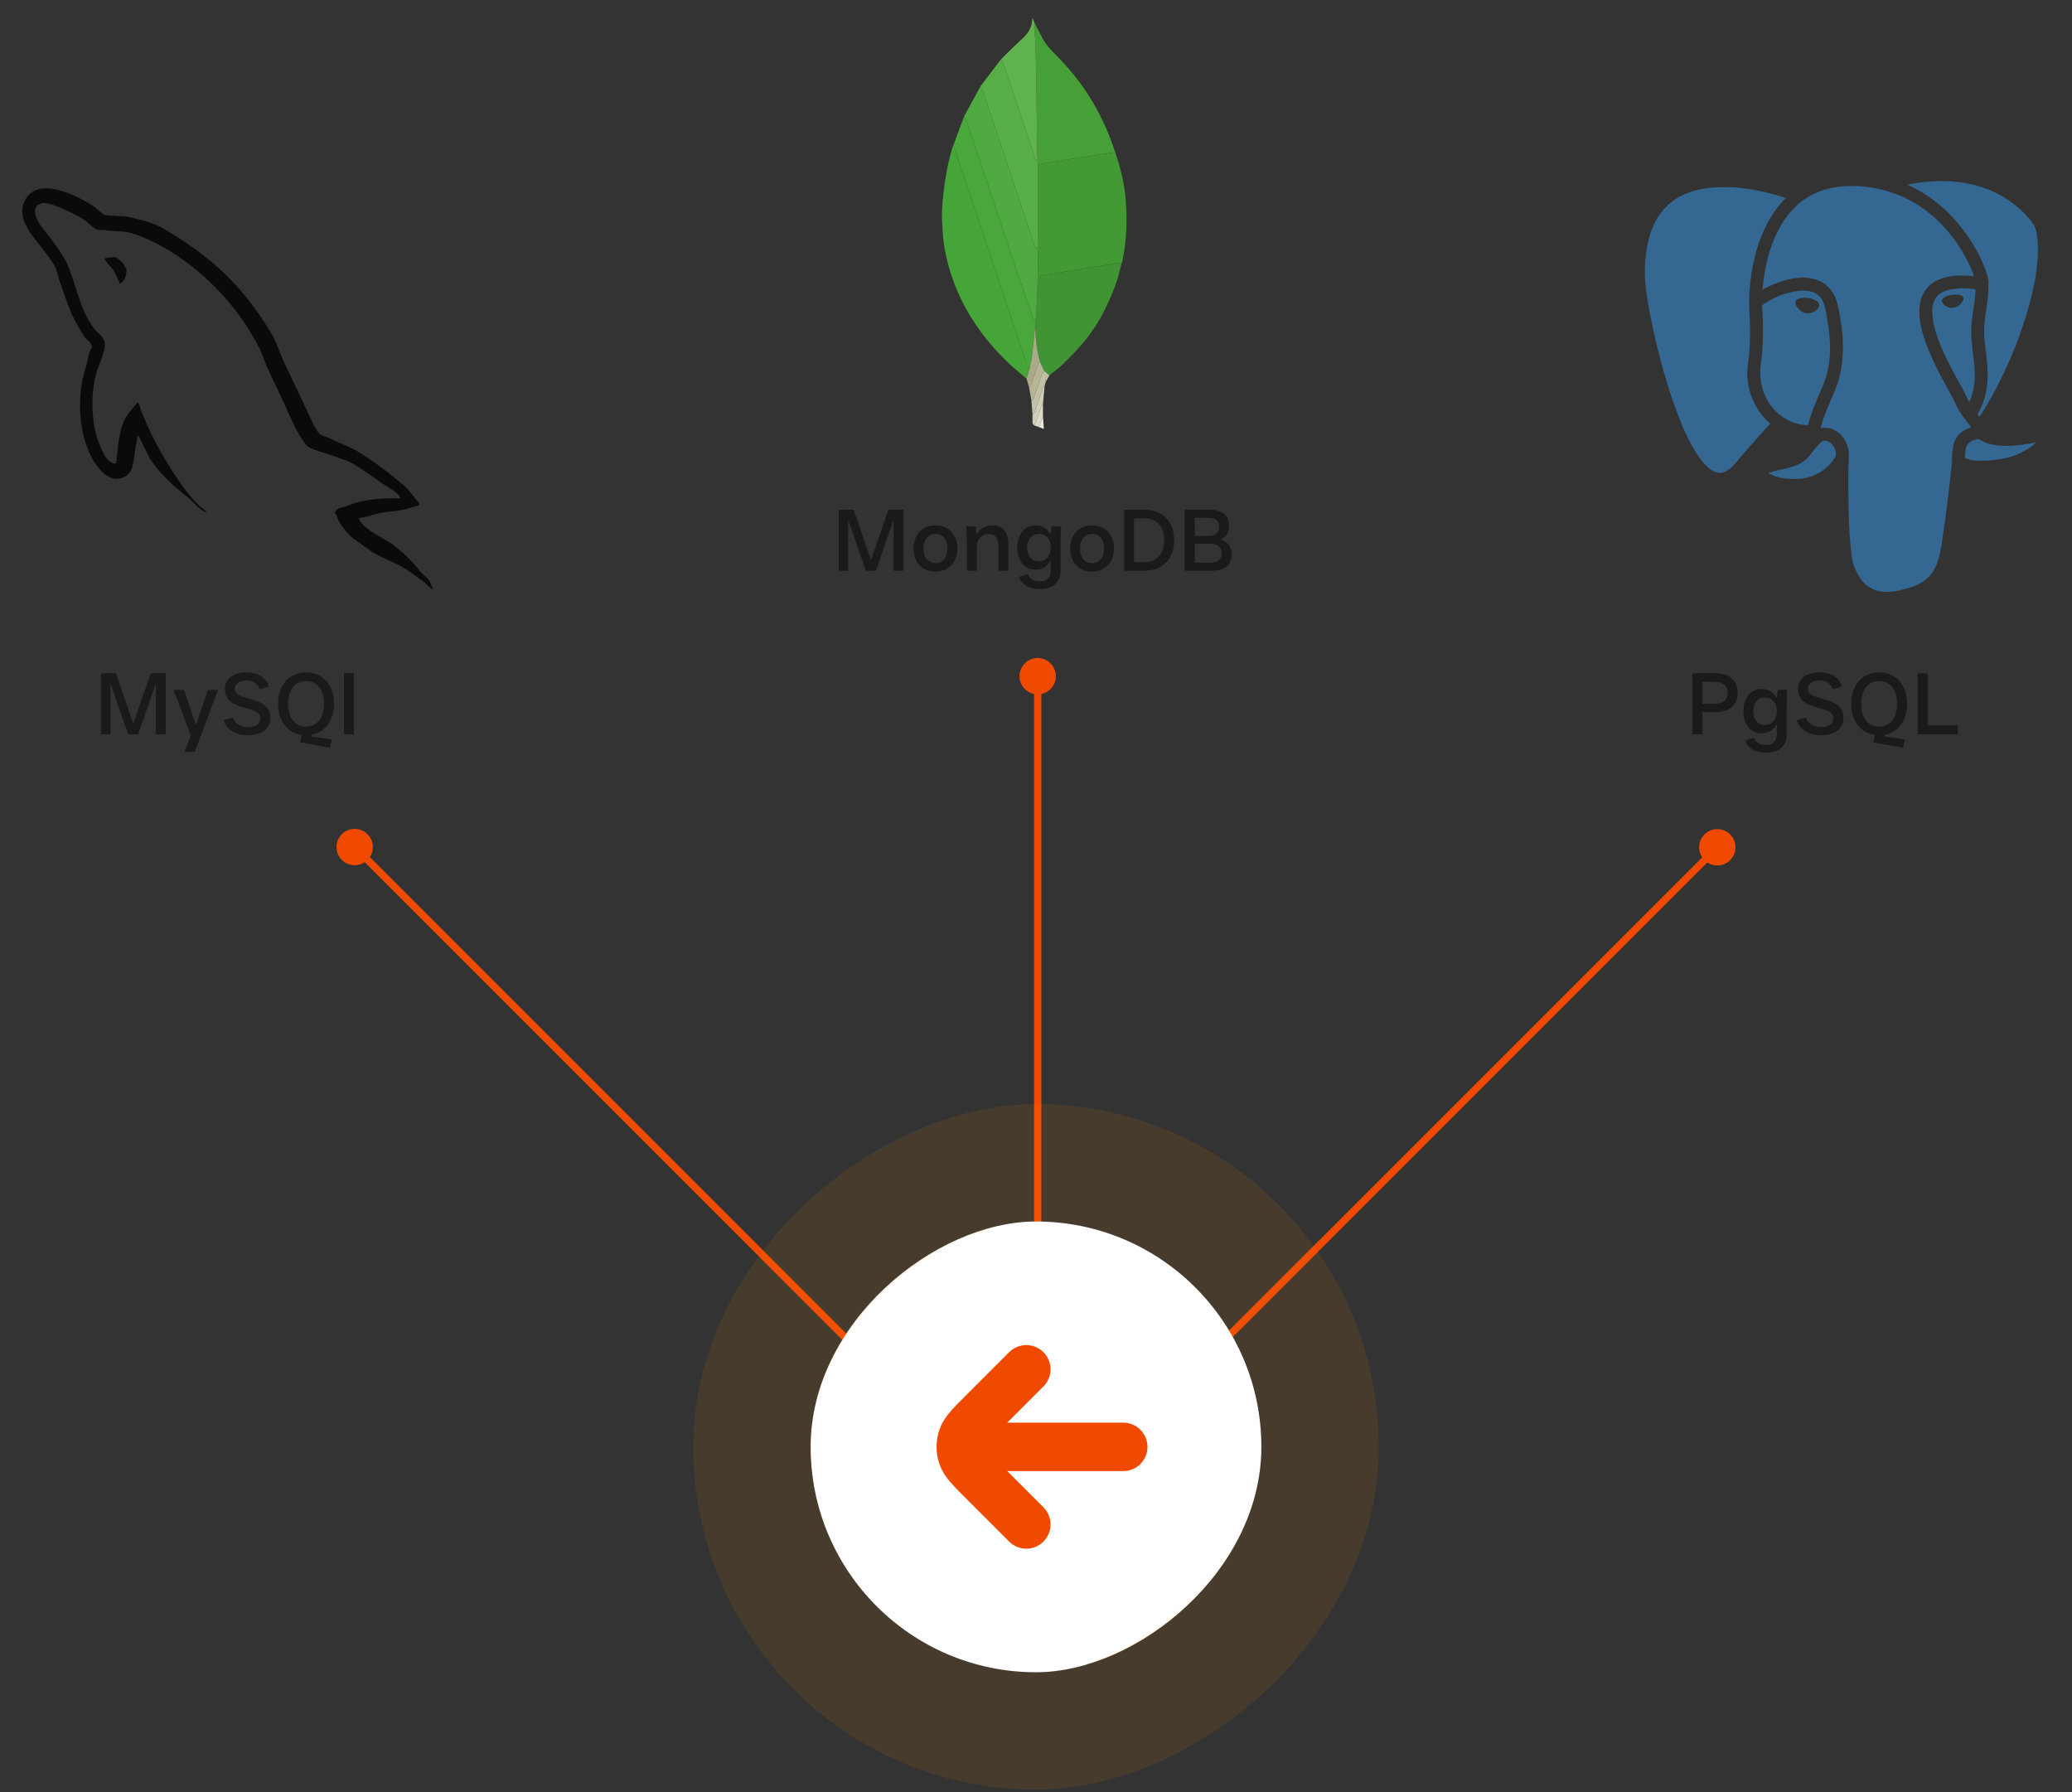 <svg width="570" height="493" viewBox="0 0 570 493" fill="none" xmlns="http://www.w3.org/2000/svg"><rect x="0" y="0" width="570" height="493" fill="#333333" stroke="none"/><path fill-rule="evenodd" clip-rule="evenodd" d="M110.194 137.097C104.047 136.925 99.278 137.555 95.282 139.237C94.131 139.699 92.284 139.699 92.132 141.147C92.747 141.755 92.821 142.75 93.361 143.592C94.282 145.121 95.898 147.181 97.358 148.249L102.276 151.764C105.274 153.596 108.656 154.666 111.576 156.5C113.267 157.57 114.957 158.945 116.649 160.092C117.511 160.703 118.033 161.698 119.109 162.078V161.847C118.572 161.162 118.417 160.169 117.881 159.402L115.572 157.188C113.345 154.209 110.576 151.61 107.579 149.473C105.119 147.792 99.74 145.501 98.741 142.676L98.589 142.505C100.278 142.334 102.276 141.74 103.892 141.281C106.507 140.596 108.888 140.747 111.576 140.06L115.268 138.99V138.305C113.884 136.93 112.885 135.097 111.426 133.799C107.506 130.438 103.199 127.153 98.741 124.403C96.358 122.876 93.283 121.881 90.747 120.585C89.822 120.126 88.287 119.897 87.75 119.133C86.363 117.455 85.596 115.238 84.597 113.25L78.295 99.959C76.912 96.98 76.064 94.001 74.376 91.252C66.458 78.265 57.847 70.398 44.627 62.682C41.784 61.078 38.402 60.388 34.807 59.549L29.042 59.24C27.811 58.706 26.582 57.254 25.506 56.566C21.124 53.816 9.825 47.858 6.595 55.71C4.519 60.675 9.67 65.563 11.418 68.085C12.728 69.842 14.416 71.828 15.341 73.814C15.858 75.112 16.03 76.488 16.569 77.863C17.798 81.224 18.952 84.968 20.566 88.101C21.428 89.706 22.332 91.389 23.409 92.839C24.024 93.695 25.101 94.061 25.33 95.436C24.253 96.965 24.179 99.254 23.564 101.166C20.795 109.799 21.872 120.493 25.791 126.848C27.023 128.757 29.926 132.96 33.864 131.354C37.324 129.979 36.552 125.625 37.551 121.806C37.784 120.89 37.629 120.279 38.089 119.666V119.837L41.241 126.177C43.624 129.919 47.776 133.816 51.233 136.415C53.077 137.79 54.538 140.159 56.843 140.998V140.767H56.691C56.23 140.082 55.537 139.774 54.922 139.24C53.539 137.865 52.002 136.184 50.925 134.657C47.698 130.38 44.856 125.643 42.318 120.755C41.086 118.387 40.01 115.789 39.014 113.422C38.549 112.504 38.549 111.127 37.782 110.672C36.628 112.35 34.939 113.805 34.09 115.866C32.629 119.15 32.478 123.199 31.94 127.401C31.63 127.478 31.768 127.401 31.63 127.572C29.173 126.963 28.326 124.439 27.404 122.302C25.099 116.878 24.713 108.171 26.711 101.906C27.249 100.302 29.558 95.26 28.636 93.732C28.171 92.281 26.637 91.442 25.79 90.294C24.791 88.843 23.717 87.011 23.025 85.406C21.181 81.126 20.26 76.392 18.259 72.114C17.334 70.128 15.722 68.065 14.414 66.233C12.953 64.17 11.342 62.718 10.188 60.275C9.804 59.419 9.267 58.059 9.882 57.141C10.033 56.53 10.343 56.285 10.955 56.148C11.954 55.292 14.8 56.378 15.799 56.833C18.642 57.98 21.024 59.049 23.407 60.651C24.484 61.415 25.638 62.867 27.021 63.25H28.637C31.098 63.784 33.863 63.421 36.166 64.106C40.24 65.407 43.929 67.315 47.237 69.379C57.305 75.719 65.608 84.734 71.218 95.506C72.139 97.263 72.524 98.867 73.371 100.701C74.987 104.445 76.986 108.263 78.596 111.932C80.212 115.522 81.749 119.191 84.054 122.17C85.209 123.775 89.819 124.614 91.893 125.454C93.431 126.139 95.812 126.755 97.199 127.594C99.811 129.199 102.424 131.032 104.883 132.789C106.111 133.703 109.956 135.614 110.185 137.138L110.194 137.097ZM31.807 70.715C30.745 70.706 29.687 70.834 28.658 71.097V71.268H28.81C29.425 72.49 30.502 73.331 31.27 74.401L33.039 78.068L33.191 77.897C34.267 77.134 34.807 75.911 34.807 74.079C34.345 73.545 34.269 73.009 33.885 72.475C33.423 71.711 32.424 71.328 31.807 70.718V70.715Z" fill="#0A0A0A"/><path d="M30.387 202H27.819V185.2H31.899L36.675 199.024L41.475 185.2H45.603V202H42.867V188.416H42.723L38.019 202H35.259L30.531 188.416H30.387V202ZM53.587 206.8H50.731L52.483 202.336L47.755 189.76H50.611L53.851 199.264H53.995L57.211 189.76H59.995L53.587 206.8ZM68.251 202.24C65.131 202.24 62.419 200.92 61.507 198.136L64.027 197.392C64.747 199.264 66.523 200.032 68.251 200.032C70.483 200.032 71.611 199 71.611 197.584C71.611 193.672 61.867 196.024 61.867 189.424C61.867 186.808 64.099 184.96 67.771 184.96C70.771 184.96 73.123 186.208 73.987 188.824L71.443 189.568C70.819 187.864 69.355 187.168 67.795 187.168C65.755 187.168 64.603 188.152 64.603 189.424C64.603 193.312 74.371 190.936 74.371 197.608C74.371 200.392 72.067 202.24 68.251 202.24ZM91.243 203.392L90.763 205.696L82.627 204.208L82.987 202.168C79.099 201.616 76.507 198.304 76.507 193.6C76.507 188.44 79.627 184.96 84.211 184.96C88.795 184.96 91.891 188.416 91.891 193.6C91.891 198.184 89.443 201.424 85.747 202.096L85.651 202.6L91.243 203.392ZM84.211 199.864C87.187 199.864 89.155 197.512 89.155 193.6C89.155 189.688 87.187 187.336 84.211 187.336C81.211 187.336 79.243 189.688 79.243 193.6C79.243 197.512 81.211 199.864 84.211 199.864ZM97.347 202H94.635V185.2H97.347V202Z" fill="#1A1A1A"/><path fill-rule="evenodd" clip-rule="evenodd" d="M306.78 41.872C308.267 46.173 309.338 50.564 309.69 55.116C310.128 60.762 309.927 66.369 308.737 71.923C308.705 72.076 308.636 72.22 308.585 72.368C308.212 72.369 307.831 72.322 307.466 72.379C304.382 72.864 301.301 73.366 298.219 73.865C295.034 74.381 291.844 74.877 288.665 75.428C287.538 75.622 286.144 75.39 285.689 76.948C285.676 76.991 285.547 76.998 285.472 77.022L285.625 67.711L285.469 45.243L286.953 44.988C289.38 44.591 291.807 44.188 294.236 43.801C297.135 43.341 300.037 42.893 302.938 42.444C304.217 42.245 305.498 42.062 306.78 41.872Z" fill="#439934"/><path fill-rule="evenodd" clip-rule="evenodd" d="M282.405 104.167C280.839 102.821 279.219 101.535 277.718 100.119C269.642 92.502 263.735 83.537 260.826 72.728C260.025 69.753 259.491 66.73 259.319 63.657C259.199 61.505 259.025 59.335 259.176 57.195C259.581 51.503 260.404 45.865 262.073 40.383L262.165 40.255C262.327 40.471 262.561 40.662 262.643 40.905C264.273 45.704 265.89 50.507 267.5 55.312C272.556 70.413 277.606 85.517 282.671 100.615C282.77 100.909 283.026 101.151 283.211 101.417L282.405 104.167Z" fill="#45A538"/><path fill-rule="evenodd" clip-rule="evenodd" d="M306.78 41.872C305.498 42.063 304.216 42.245 302.937 42.443C300.036 42.892 297.134 43.34 294.236 43.8C291.806 44.186 289.379 44.589 286.952 44.987L285.468 45.242L285.457 44.273C285.408 43.477 285.323 42.683 285.314 41.887C285.25 36.812 285.21 31.737 285.147 26.662C285.108 23.485 285.05 20.309 284.985 17.134C284.945 15.16 284.903 13.186 284.814 11.216C284.766 10.157 284.595 9.103 284.526 8.044C284.487 7.436 284.54 6.822 284.553 6.211C285.309 7.677 286.05 9.155 286.828 10.611C288.057 12.912 290.016 14.607 291.779 16.457C298.748 23.769 303.696 32.27 306.78 41.872Z" fill="#46A037"/><path fill-rule="evenodd" clip-rule="evenodd" d="M285.469 77.022C285.544 76.998 285.674 76.991 285.686 76.948C286.141 75.39 287.536 75.622 288.662 75.428C291.842 74.877 295.031 74.381 298.216 73.865C301.298 73.365 304.379 72.863 307.463 72.379C307.828 72.321 308.209 72.369 308.582 72.368C308.006 74.424 307.552 76.526 306.821 78.526C305.991 80.795 304.987 83.009 303.92 85.179C302.324 88.417 300.348 91.453 298.035 94.224C296.257 96.362 294.275 98.338 292.289 100.29C291.191 101.37 289.897 102.249 288.693 103.219L288.381 103.006L287.256 102.044L286.092 99.494C285.297 96.518 284.864 93.458 284.801 90.379L284.822 89.86L284.981 87.612C285.033 86.845 285.104 86.079 285.136 85.31C285.256 82.547 285.359 79.785 285.469 77.022Z" fill="#409433"/><path fill-rule="evenodd" clip-rule="evenodd" d="M285.467 77.022C285.358 79.784 285.254 82.547 285.137 85.311C285.104 86.079 285.034 86.846 284.981 87.613L284.272 87.88C282.698 83.246 281.123 78.662 279.583 74.064C277.035 66.46 274.518 58.842 271.974 51.235C269.919 45.096 267.85 38.96 265.767 32.83C265.67 32.543 265.39 32.319 265.195 32.065L269.731 23.725C269.887 23.996 270.092 24.248 270.191 24.539C272.291 30.748 274.381 36.961 276.461 43.177C279.162 51.265 281.847 59.359 284.547 67.448C284.654 67.771 284.832 68.07 285.001 68.432L285.622 67.709L285.467 77.022Z" fill="#4FAA41"/><path fill-rule="evenodd" clip-rule="evenodd" d="M265.195 32.065C265.39 32.319 265.669 32.543 265.767 32.83C267.85 38.961 269.919 45.096 271.974 51.236C274.518 58.843 277.035 66.46 279.583 74.065C281.123 78.661 282.697 83.246 284.272 87.88L284.981 87.613L284.823 89.86L284.679 90.378C284.433 92.839 284.225 95.305 283.925 97.76C283.774 98.99 283.453 100.198 283.21 101.417C283.026 101.151 282.769 100.909 282.67 100.614C277.605 85.516 272.555 70.413 267.498 55.312C265.89 50.506 264.271 45.704 262.642 40.905C262.56 40.661 262.327 40.47 262.164 40.255L265.195 32.065Z" fill="#4AA73C"/><path fill-rule="evenodd" clip-rule="evenodd" d="M285.622 67.708L285.001 68.431C284.831 68.069 284.653 67.769 284.546 67.447C281.847 59.358 279.162 51.264 276.46 43.176C274.381 36.96 272.291 30.748 270.19 24.539C270.093 24.248 269.887 23.994 269.73 23.724L275.34 16.345C275.517 16.581 275.769 16.792 275.861 17.058C277.418 21.617 278.961 26.181 280.496 30.748C281.929 35.014 283.341 39.285 284.791 43.545C284.888 43.831 285.226 44.032 285.452 44.273L285.463 45.242C285.517 52.729 285.57 60.219 285.622 67.708Z" fill="#57AE47"/><path fill-rule="evenodd" clip-rule="evenodd" d="M285.456 44.273C285.23 44.032 284.892 43.83 284.794 43.545C283.344 39.285 281.933 35.014 280.499 30.748C278.965 26.181 277.422 21.617 275.864 17.058C275.773 16.792 275.521 16.581 275.344 16.345C277.168 14.559 278.936 12.709 280.833 11.005C282.52 9.491 283.876 7.868 283.938 5.476C283.941 5.377 283.993 5.278 284.073 5L284.553 6.21C284.541 6.822 284.487 7.435 284.527 8.043C284.596 9.102 284.766 10.156 284.815 11.214C284.904 13.185 284.946 15.159 284.986 17.133C285.05 20.308 285.108 23.484 285.148 26.661C285.21 31.736 285.251 36.811 285.315 41.886C285.322 42.684 285.406 43.477 285.456 44.273Z" fill="#60B24F"/><path fill-rule="evenodd" clip-rule="evenodd" d="M283.212 101.417C283.456 100.198 283.776 98.989 283.927 97.76C284.229 95.306 284.435 92.839 284.682 90.378L284.743 90.369L284.804 90.379C284.867 93.458 285.3 96.518 286.095 99.493C285.932 99.708 285.702 99.9 285.615 100.143C284.942 102.042 284.307 103.956 283.63 105.855C283.537 106.115 283.28 106.316 283.098 106.544L282.406 104.167L283.212 101.417Z" fill="#A9AA88"/><path fill-rule="evenodd" clip-rule="evenodd" d="M283.098 106.543C283.279 106.316 283.538 106.114 283.629 105.854C284.307 103.955 284.942 102.042 285.615 100.142C285.701 99.899 285.931 99.707 286.095 99.492L287.257 102.044C287.028 102.37 286.711 102.664 286.583 103.027L284.356 109.566C284.264 109.829 283.951 110.014 283.742 110.235L283.098 106.543Z" fill="#B6B598"/><path fill-rule="evenodd" clip-rule="evenodd" d="M283.742 110.236C283.952 110.016 284.265 109.83 284.356 109.568L286.584 103.028C286.71 102.666 287.028 102.371 287.258 102.045L288.384 103.006C287.84 103.543 287.538 104.164 287.719 104.948L287.378 106.067C287.222 106.259 286.997 106.426 286.92 106.646C286.143 108.872 285.4 111.11 284.618 113.336C284.519 113.619 284.243 113.84 284.049 114.089C283.948 112.804 283.845 111.521 283.742 110.236Z" fill="#C2C1A7"/><path fill-rule="evenodd" clip-rule="evenodd" d="M284.049 114.088C284.242 113.839 284.517 113.618 284.617 113.336C285.4 111.111 286.142 108.872 286.92 106.645C286.996 106.427 287.221 106.259 287.377 106.067L286.906 111.204C286.78 111.35 286.597 111.477 286.537 111.646C286.004 113.141 285.502 114.648 284.968 116.143C284.857 116.451 284.646 116.724 284.481 117.012C284.335 116.82 284.073 116.635 284.061 116.435C284.013 115.656 284.046 114.871 284.049 114.088Z" fill="#CECDB7"/><path fill-rule="evenodd" clip-rule="evenodd" d="M284.48 117.01C284.645 116.721 284.857 116.449 284.967 116.141C285.502 114.647 286.004 113.14 286.536 111.644C286.596 111.475 286.78 111.349 286.905 111.202L286.916 114.575L285.788 117.469L284.48 117.01Z" fill="#DBDAC7"/><path fill-rule="evenodd" clip-rule="evenodd" d="M285.789 117.47L286.917 114.576L287.15 118L285.789 117.47Z" fill="#EBE9DC"/><path fill-rule="evenodd" clip-rule="evenodd" d="M287.717 104.949C287.535 104.165 287.837 103.543 288.381 103.007L288.693 103.22L287.717 104.949Z" fill="#CECDB7"/><path fill-rule="evenodd" clip-rule="evenodd" d="M284.802 90.378L284.741 90.368L284.68 90.377L284.823 89.859L284.802 90.378Z" fill="#4FAA41"/><path d="M233.321 157H230.753V140.2H234.833L239.609 154.024L244.409 140.2H248.537V157H245.801V143.416H245.657L240.953 157H238.193L233.465 143.416H233.321V157ZM257.337 157.24C253.521 157.24 251.313 154.456 251.313 150.88C251.313 147.304 253.521 144.52 257.337 144.52C261.153 144.52 263.385 147.304 263.385 150.88C263.385 154.456 261.153 157.24 257.337 157.24ZM257.337 154.912C259.329 154.912 260.649 153.328 260.649 150.88C260.649 148.432 259.329 146.848 257.337 146.848C255.345 146.848 254.025 148.432 254.025 150.88C254.025 153.328 255.345 154.912 257.337 154.912ZM268.687 157H265.975V151.288C265.975 149.104 265.975 146.944 265.855 144.76H268.423L268.687 146.776H268.855C269.767 145.312 271.255 144.52 272.935 144.52C275.695 144.52 277.399 146.2 277.399 149.704V157H274.663V150.088C274.663 147.952 273.703 146.896 271.999 146.896C270.007 146.896 268.687 148.456 268.687 150.472V157ZM286.076 162.04C283.172 162.04 281.012 160.84 280.316 158.656L282.788 157.912C283.244 159.28 284.396 159.928 286.076 159.928C287.924 159.928 289.052 158.92 289.052 156.976V154.456H288.86C288.02 155.896 286.724 156.712 284.9 156.712C281.852 156.712 279.86 154.336 279.86 150.64C279.86 146.92 281.852 144.52 284.9 144.52C286.7 144.52 288.02 145.336 288.86 146.776H289.052L289.316 144.76H291.884C291.764 146.944 291.764 148.984 291.764 151.096V157.048C291.764 160.048 289.796 162.04 286.076 162.04ZM285.812 154.432C287.804 154.432 289.052 152.872 289.052 150.616C289.052 148.384 287.804 146.848 285.812 146.848C283.82 146.848 282.572 148.384 282.572 150.64C282.572 152.896 283.82 154.432 285.812 154.432ZM300.415 157.24C296.599 157.24 294.391 154.456 294.391 150.88C294.391 147.304 296.599 144.52 300.415 144.52C304.231 144.52 306.463 147.304 306.463 150.88C306.463 154.456 304.231 157.24 300.415 157.24ZM300.415 154.912C302.407 154.912 303.727 153.328 303.727 150.88C303.727 148.432 302.407 146.848 300.415 146.848C298.423 146.848 297.103 148.432 297.103 150.88C297.103 153.328 298.423 154.912 300.415 154.912ZM314.885 157H309.221V140.2H314.885C319.829 140.2 323.021 143.56 323.021 148.6C323.021 153.64 319.829 157 314.885 157ZM311.957 142.576V154.624H314.885C318.173 154.624 320.261 152.368 320.261 148.6C320.261 144.832 318.173 142.576 314.885 142.576H311.957ZM333.228 157H325.932V140.2H332.7C335.94 140.2 338.124 141.568 338.124 144.64C338.124 146.56 337.188 147.784 335.916 148.336V148.48C337.764 149.056 338.844 150.352 338.844 152.464C338.844 155.296 337.02 157 333.228 157ZM328.668 142.432V147.424H332.508C334.404 147.424 335.412 146.536 335.412 144.952C335.412 143.344 334.404 142.432 332.508 142.432H328.668ZM328.668 149.536V154.768H333.012C334.98 154.768 336.084 153.832 336.084 152.152C336.084 150.472 334.98 149.536 333.012 149.536H328.668Z" fill="#1A1A1A"/><path d="M524.68 50.785C529.243 49.884 533.942 49.532 538.574 50.049C542.838 50.554 547.043 51.801 550.774 53.949C553.894 55.784 556.734 58.16 558.939 61.041C559.991 62.295 560.278 63.952 560.489 65.523C561.067 71.552 559.863 77.545 558.386 83.359C556.047 91.931 552.729 100.206 548.499 108.02C547.228 110.251 546.026 112.532 544.564 114.646C544.38 114.415 544.195 114.186 544.01 113.959C545.516 111.327 546.504 108.395 546.687 105.358C547.17 100.869 546.04 96.43 545.854 91.961C545.692 88.977 546.324 86.044 546.709 83.102C546.967 81.231 546.984 79.337 547.037 77.453C546.901 76.228 546.479 75.056 546.072 73.9C544.293 69.246 541.626 64.952 538.4 61.165C534.685 56.73 529.934 53.192 524.68 50.785Z" fill="#346791"/><path d="M504.585 51.563C510.595 50.578 516.854 51.44 522.48 53.725C530.687 57.092 537.217 63.817 541.193 71.662C541.921 73.042 542.538 74.479 543.038 75.957C540.372 75.751 537.629 75.598 535.029 76.348C532.725 76.915 530.541 78.279 529.329 80.361C528.078 82.406 527.925 84.918 528.051 87.25C528.466 90.974 529.74 94.543 531.247 97.953C532.789 101.505 534.66 104.896 536.559 108.266C537.519 109.923 538.14 111.76 539.21 113.357C540.118 114.829 541.265 116.13 542.291 117.518C540.81 118.128 539.211 118.81 538.348 120.246C536.822 122.395 537.107 125.194 536.941 127.679C536.142 135.083 535.244 142.479 534.13 149.843C533.625 152.704 533.03 155.737 531.151 158.052C529.886 159.624 528.085 160.685 526.202 161.351C523.637 162.269 520.922 162.918 518.18 162.794C515.833 162.649 513.567 161.489 512.14 159.614C510.718 157.634 509.626 155.353 509.391 152.9C508.406 145.134 508.471 137.28 508.47 129.466C508.427 127.241 508.928 124.95 508.272 122.78C507.664 120.884 506.402 119.087 504.535 118.272C503.399 117.656 502.07 117.629 500.812 117.725C501.77 114.268 503.229 110.983 504.654 107.701C507.432 101.3 507.4 94.075 506.224 87.305C505.747 84.766 505.411 82.031 503.782 79.919C502.121 77.505 499.121 76.423 496.284 76.376C492.257 76.326 488.365 77.792 484.852 79.66C485.342 73.789 486.711 67.902 489.529 62.692C490.877 60.178 492.665 57.927 494.807 56.044C497.595 53.684 500.977 52.134 504.585 51.563Z" fill="#346791"/><path d="M465.457 52.648C469.238 51.437 473.261 51.379 477.192 51.539C481.987 51.941 486.714 52.929 491.268 54.482C487.234 58.462 484.696 63.7 483.143 69.094C481.758 74.137 481.099 79.352 481.186 84.582C481.426 88.65 481.587 92.742 481.222 96.808C481.067 99.19 480.517 101.55 480.72 103.946C481.058 108.747 483.333 113.394 486.982 116.545C483.979 119.833 481.008 123.153 478.134 126.556C476.997 127.965 475.746 129.474 473.931 129.992C472.374 130.4 470.935 129.493 469.825 128.51C467.383 126.315 465.822 123.361 464.333 120.482C461.447 114.543 459.415 108.236 457.583 101.905C455.747 95.242 454.179 88.497 453.091 81.67C452.204 76.257 452.24 70.637 453.669 65.319C454.544 62.192 456.019 59.155 458.374 56.871C460.306 54.863 462.83 53.518 465.457 52.648Z" fill="#346791"/><path d="M536.68 79.604C538.925 79.217 541.219 79.21 543.466 79.583C543.398 82.837 542.587 86.008 542.373 89.249C541.886 94.463 543.535 99.591 543.209 104.804C543.066 106.831 542.57 108.818 541.744 110.676C541.037 109.43 540.547 108.076 539.829 106.838C537.527 102.7 535.207 98.547 533.487 94.126C532.437 91.349 531.533 88.443 531.576 85.443C531.505 83.788 532.116 82.075 533.395 80.983C534.327 80.213 535.507 79.822 536.68 79.604ZM537.049 81.076C536.029 81.26 534.798 81.463 534.239 82.448C534.011 82.868 534.393 83.306 534.619 83.638C535.14 84.142 535.795 84.561 536.523 84.677C538.08 84.859 539.677 83.82 540.156 82.327C540.287 81.916 539.986 81.504 539.626 81.332C538.83 80.932 537.905 80.979 537.049 81.076Z" fill="#346791"/><path d="M493.291 80.229C495.684 79.766 498.54 79.641 500.446 81.413C501.708 82.641 502.06 84.447 502.381 86.11C503.383 91.627 504.07 97.415 502.552 102.902C501.888 105.62 500.551 108.092 499.506 110.667C498.719 112.735 497.93 114.807 497.353 116.946C492.474 116.927 487.944 113.753 485.846 109.42C484.404 106.572 483.94 103.266 484.404 100.117C485.151 94.771 485.107 89.35 484.728 83.974C487.253 82.11 490.231 80.882 493.291 80.229ZM495.852 81.932C495.174 81.979 494.528 82.237 494.003 82.668C493.647 83.928 494.664 85.095 495.679 85.686C497.234 86.707 499.587 86.045 500.394 84.375C500.657 83.814 500.308 83.194 499.867 82.852C498.667 82.11 497.255 81.787 495.852 81.932Z" fill="#346791"/><path d="M541.563 121.859C542.33 121.29 543.27 120.819 544.24 120.784C545.236 121.19 546.128 121.871 547.204 122.083C551.465 123.182 555.905 122.475 560.161 121.718C557.614 123.99 554.493 125.522 551.138 126.147C548.466 126.624 545.726 126.937 543.014 126.66C542.14 126.578 541.291 126.328 540.512 125.923C540.616 124.546 540.535 122.934 541.563 121.859Z" fill="#346791"/><path d="M501.252 121.397C502.423 120.818 503.671 121.735 504.342 122.65C504.893 123.53 505.298 124.731 504.846 125.732C502.793 129.188 498.96 131.466 494.957 131.723C492.066 131.875 488.955 131.649 486.414 130.12C489.507 129.01 492.98 128.942 495.815 127.143C498.083 125.685 499.163 123.041 501.252 121.397Z" fill="#346791"/><path d="M468.301 202H465.565V185.2H471.949C475.789 185.2 478.021 187.192 478.021 190.576C478.021 193.936 475.789 195.904 471.949 195.904H468.301V202ZM468.301 187.552V193.576H471.781C473.965 193.576 475.261 192.52 475.261 190.576C475.261 188.632 473.965 187.552 471.781 187.552H468.301ZM485.826 207.04C482.922 207.04 480.762 205.84 480.066 203.656L482.538 202.912C482.994 204.28 484.146 204.928 485.826 204.928C487.674 204.928 488.802 203.92 488.802 201.976V199.456H488.61C487.77 200.896 486.474 201.712 484.65 201.712C481.602 201.712 479.61 199.336 479.61 195.64C479.61 191.92 481.602 189.52 484.65 189.52C486.45 189.52 487.77 190.336 488.61 191.776H488.802L489.066 189.76H491.634C491.514 191.944 491.514 193.984 491.514 196.096V202.048C491.514 205.048 489.546 207.04 485.826 207.04ZM485.562 199.432C487.554 199.432 488.802 197.872 488.802 195.616C488.802 193.384 487.554 191.848 485.562 191.848C483.57 191.848 482.322 193.384 482.322 195.64C482.322 197.896 483.57 199.432 485.562 199.432ZM501.005 202.24C497.885 202.24 495.173 200.92 494.261 198.136L496.781 197.392C497.501 199.264 499.277 200.032 501.005 200.032C503.237 200.032 504.365 199 504.365 197.584C504.365 193.672 494.621 196.024 494.621 189.424C494.621 186.808 496.853 184.96 500.525 184.96C503.525 184.96 505.877 186.208 506.741 188.824L504.197 189.568C503.573 187.864 502.109 187.168 500.549 187.168C498.509 187.168 497.357 188.152 497.357 189.424C497.357 193.312 507.125 190.936 507.125 197.608C507.125 200.392 504.821 202.24 501.005 202.24ZM523.997 203.392L523.517 205.696L515.381 204.208L515.741 202.168C511.853 201.616 509.261 198.304 509.261 193.6C509.261 188.44 512.381 184.96 516.965 184.96C521.549 184.96 524.645 188.416 524.645 193.6C524.645 198.184 522.197 201.424 518.501 202.096L518.405 202.6L523.997 203.392ZM516.965 199.864C519.941 199.864 521.909 197.512 521.909 193.6C521.909 189.688 519.941 187.336 516.965 187.336C513.965 187.336 511.997 189.688 511.997 193.6C511.997 197.512 513.965 199.864 516.965 199.864ZM538.573 202H527.557V185.2H530.293V199.576H538.573V202Z" fill="#1A1A1A"/><ellipse cx="285.464" cy="186" rx="4.999" ry="5" fill="#F04A00"/><rect x="284.465" y="185" width="2" height="196" rx="1" fill="#F04A00"/><circle cx="5" cy="5" r="5" transform="matrix(0.707 0.707 -0.707 0.707 472.43 226)" fill="#F04A00"/><rect width="2" height="195.982" rx="1" transform="matrix(0.707 0.707 -0.707 0.707 472.43 231.657)" fill="#F04A00"/><circle cx="97.571" cy="233" r="5" transform="rotate(-45 97.571 233)" fill="#F04A00"/><rect width="2" height="195.982" rx="1" transform="matrix(0.707 -0.707 0.707 0.707 96.156 233)" fill="#F04A00"/><rect x="347" y="336" width="124" height="124" rx="62" transform="rotate(90 347 336)" fill="white"/><rect x="363.146" y="319.854" width="156.292" height="156.292" rx="78.146" transform="rotate(90 363.146 319.854)" stroke="#FF8A00" stroke-opacity="0.1" stroke-width="32.292"/><path d="M282.332 376.667L270.05 388.949C266.882 392.117 265.297 393.702 264.704 395.528C264.182 397.135 264.182 398.866 264.704 400.472C265.297 402.299 266.882 403.883 270.05 407.051L282.332 419.334" stroke="#F04A00" stroke-width="13.333" stroke-linecap="round" stroke-linejoin="round"/><path d="M309 391.334C312.682 391.334 315.667 394.318 315.667 398C315.667 401.682 312.682 404.667 309 404.667V391.334ZM309 404.667H261V391.334H309V404.667Z" fill="#F04A00"/></svg>